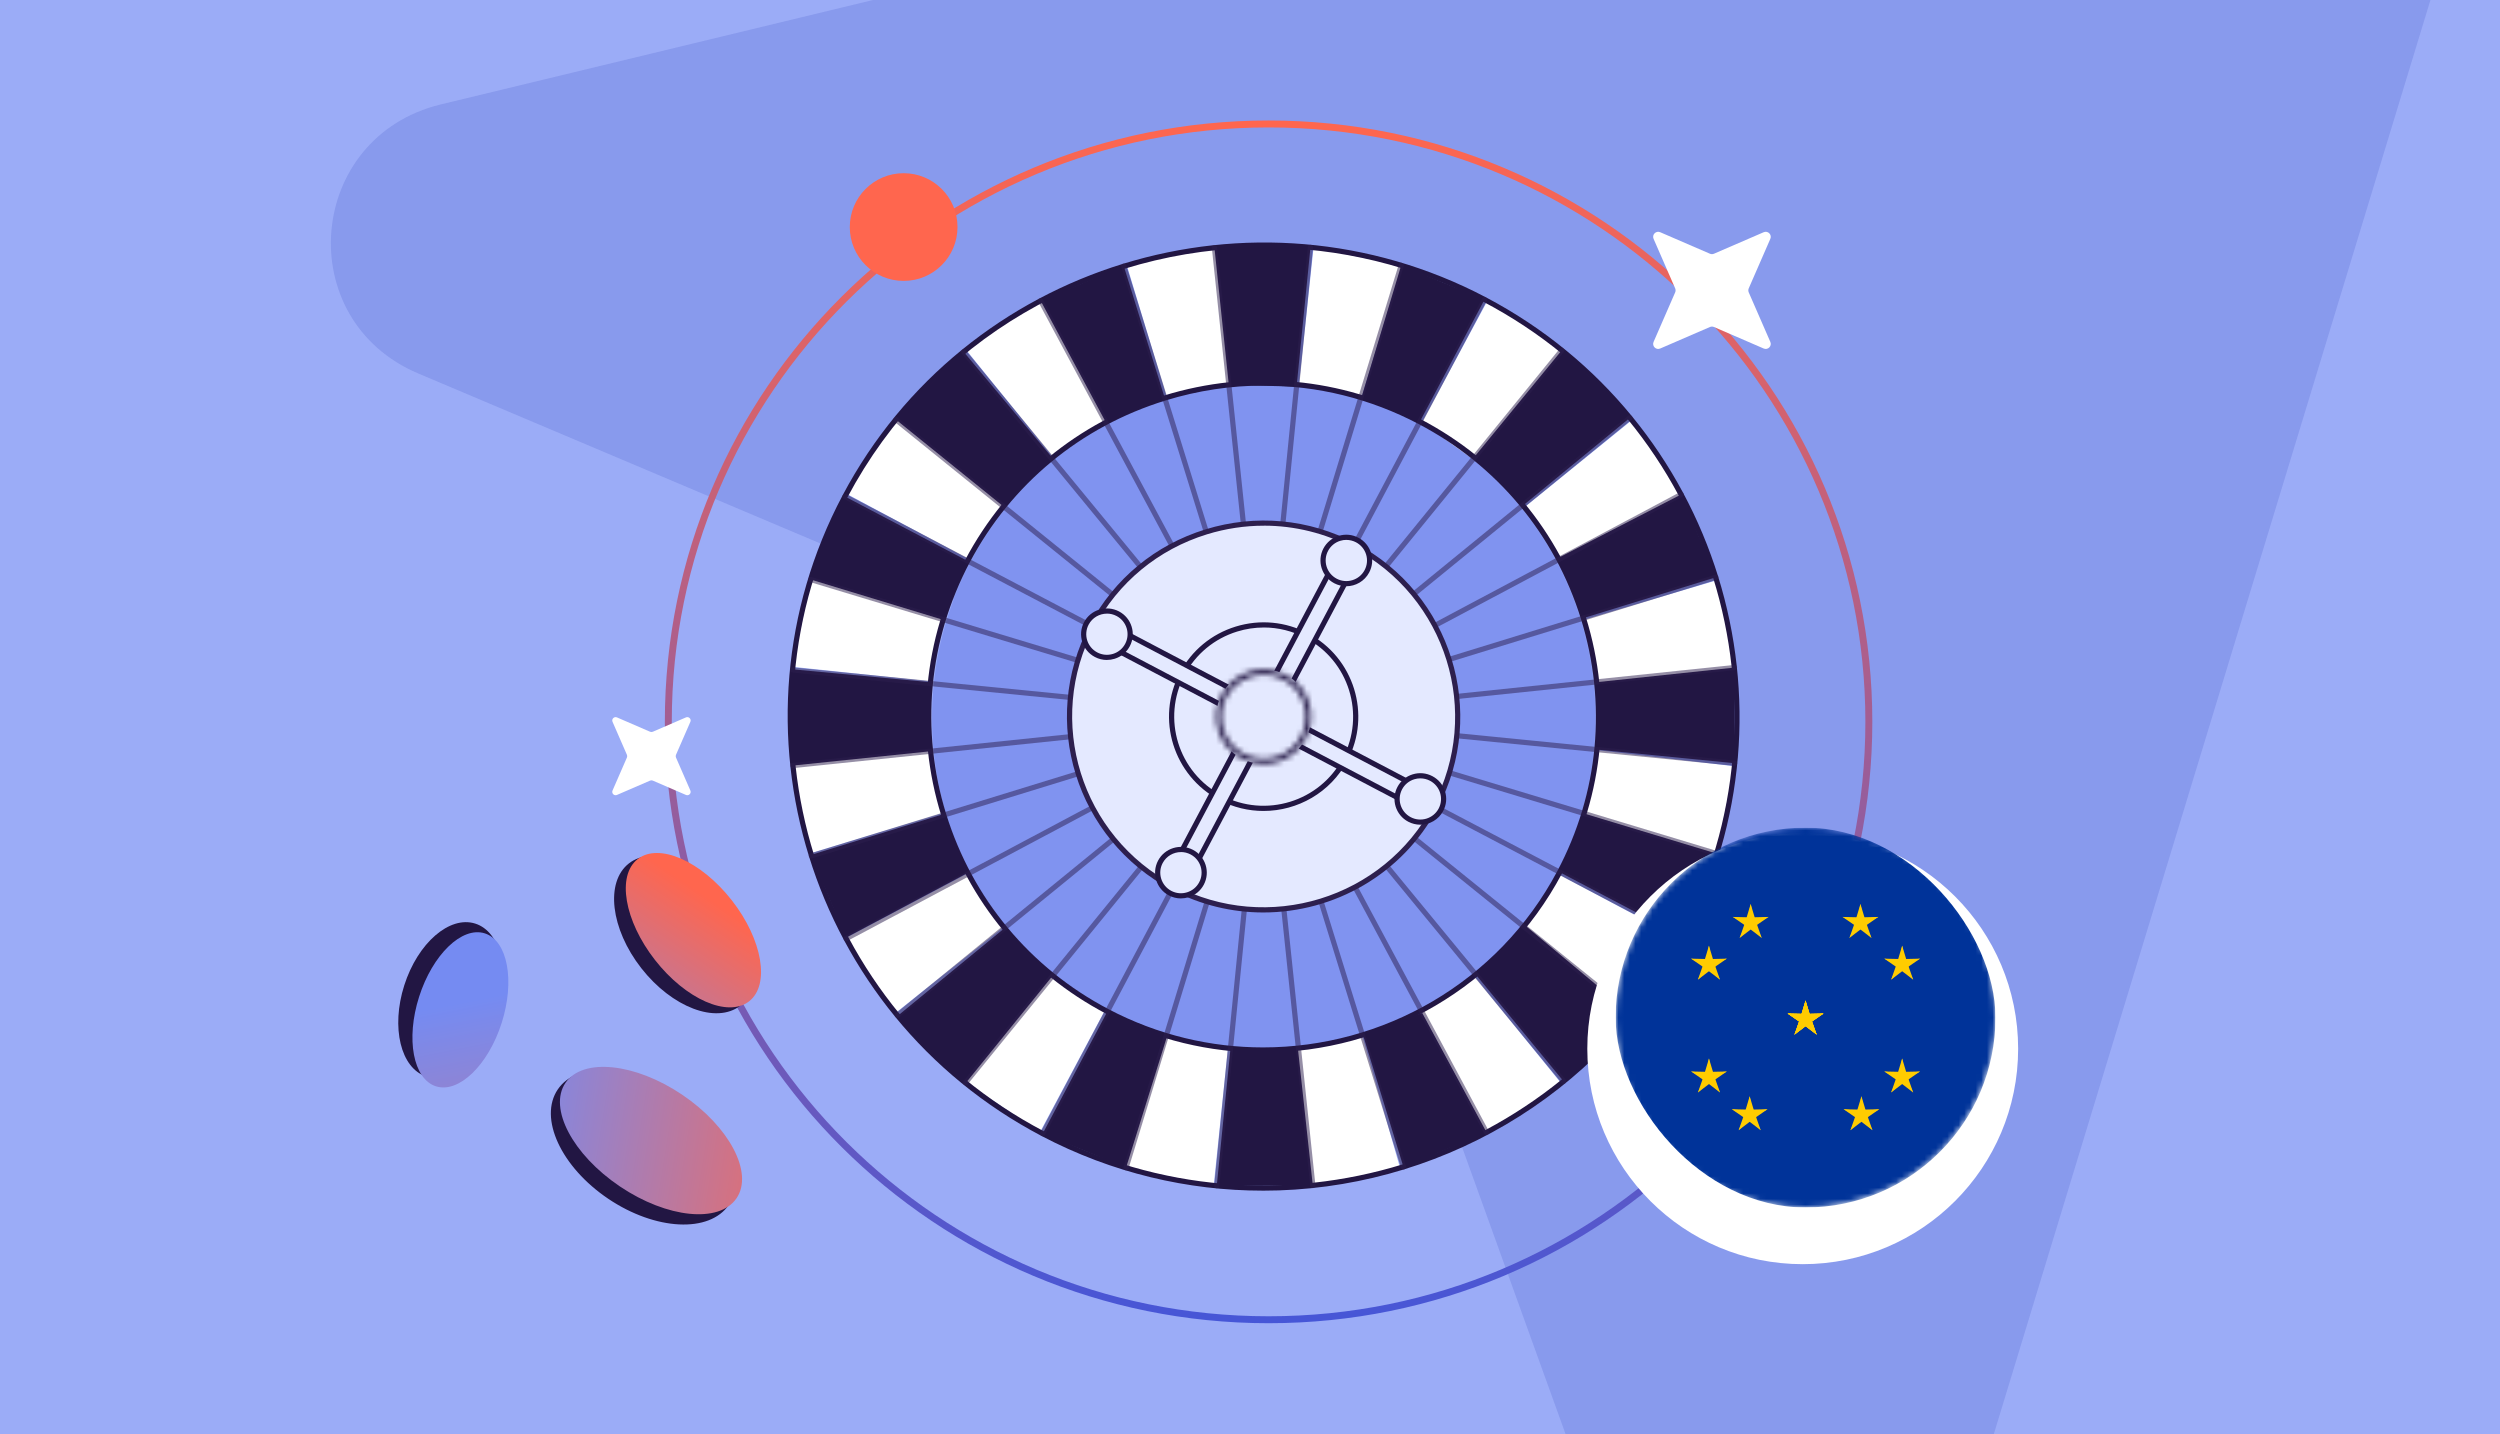 <svg width="441" height="253" viewBox="0 0 441 253" fill="none" xmlns="http://www.w3.org/2000/svg">
<g clip-path="url(#clip0_10184_18638)">
<rect width="441" height="253" fill="#9BACF7"/>
<path opacity="0.2" d="M407.641 -61.281L77.748 18.422C54.042 24.175 51.308 56.422 73.851 65.911L222.839 128.897C229.352 131.737 234.194 136.84 236.673 143.478L291.396 295.198C299.461 317.97 332.295 317.081 339.217 294.004L437.73 -29.567C443.446 -48.059 426.672 -65.739 407.641 -61.281Z" fill="#3F52C5"/>
<path d="M329.665 127.335C329.665 185.581 282.26 232.803 223.778 232.803C165.296 232.803 117.89 185.581 117.89 127.335C117.89 69.089 165.296 21.867 223.778 21.867C282.26 21.867 329.665 69.089 329.665 127.335Z" stroke="url(#paint0_linear_10184_18638)" stroke-width="1.225"/>
<ellipse cx="222.902" cy="126.702" rx="58.488" ry="58.857" fill="#8093F0"/>
<path d="M287.85 74.117L268.895 89.496L275.031 98.772L296.622 87.323L287.85 74.117Z" fill="white"/>
<path d="M157.953 178.692L177.17 163.422L170.772 154.036L149.181 165.481L157.953 178.692Z" fill="white"/>
<path d="M142.682 150.599L166.29 143.437L163.861 131.741L139.506 134.005L142.682 150.599Z" fill="white"/>
<path d="M183.449 199.714L194.915 178.208L185.025 171.625L169.402 190.274L183.449 199.714Z" fill="white"/>
<path d="M139.859 117.631L164.177 120.201L166.367 109.208L143.031 102.11L139.859 117.631Z" fill="white"/>
<path d="M214.096 209.123L216.57 185.307L205.713 182.787L198.513 205.959L214.096 209.123Z" fill="white"/>
<path d="M149.3 87.104L170.854 98.613L177.701 88.533L158.576 72.816L149.3 87.104Z" fill="white"/>
<path d="M247.002 206.146L240.311 182.723L228.202 184.873L230.416 209.246L247.002 206.146Z" fill="white"/>
<path d="M170.25 61.513L185.749 80.672L195.204 74.555L183.669 52.972L170.25 61.513Z" fill="white"/>
<path d="M275.398 191.095L260.137 172.292L250.645 178.326L262.135 199.832L275.398 191.095Z" fill="white"/>
<path d="M198.669 46.485L205.8 69.995L217.785 67.721L215.392 43.559L198.669 46.485Z" fill="white"/>
<path d="M296.503 165.704L274.931 154.237L268.258 164.093L287.025 179.692L296.503 165.704Z" fill="white"/>
<path d="M305.949 135.174L281.659 132.311L279.381 143.578L302.773 150.695L305.949 135.174Z" fill="white"/>
<path d="M231.708 43.687L229.132 67.908L240.145 70.15L247.29 46.846L231.708 43.687Z" fill="white"/>
<path d="M262.36 53.091L250.806 74.56L260.526 81.49L276.608 62.285L262.36 53.091Z" fill="white"/>
<path d="M302.846 102.351L279.683 109.235L281.737 121.191L306.403 118.904L302.846 102.351Z" fill="white"/>
<path d="M247.171 46.809L240.159 70.141L250.462 74.382L261.878 52.835L247.171 46.809Z" fill="#221643"/>
<path d="M198.632 205.995L205.929 182.613L195.342 178.423L183.93 199.97L198.632 205.995Z" fill="#221643"/>
<path d="M170.162 191.291L185.658 172.159L177.055 163.842L158.178 179.336L170.162 191.291Z" fill="#221643"/>
<path d="M231.58 209.136L228.944 184.923L217.051 185.005L214.636 209.177L231.58 209.136Z" fill="#221643"/>
<path d="M149.187 165.423L170.754 153.946L166.378 143.625L143.064 150.806L149.187 165.423Z" fill="#221643"/>
<path d="M262.245 199.778L250.87 178.683L240.462 182.673L247.57 205.872L262.245 199.778Z" fill="#221643"/>
<path d="M139.846 135.046L164.163 132.517L164.149 120.347L139.47 118.037L139.846 135.046Z" fill="#221643"/>
<path d="M287.8 178.911L269.055 163.272L260.251 171.822L275.82 190.753L287.8 178.911Z" fill="#221643"/>
<path d="M142.756 102.155L166.381 109.345L170.754 98.992L149.044 87.584L142.756 102.155Z" fill="#221643"/>
<path d="M302.81 150.576L279.583 143.551L275.128 153.854L296.76 165.225L302.81 150.576Z" fill="#221643"/>
<path d="M157.797 73.825L176.95 89.296L185.584 80.704L169.984 62.052L157.797 73.825Z" fill="#221643"/>
<path d="M305.963 117.758L281.645 120.338L281.677 132.225L306.004 134.635L305.963 117.758Z" fill="#221643"/>
<path d="M296.567 87.214L274.853 98.43L279.317 109.03L302.686 101.831L296.567 87.214Z" fill="#221643"/>
<path d="M183.559 53.031L195.08 74.514L205.461 70.209L198.233 46.932L183.559 53.031Z" fill="#221643"/>
<path d="M214.224 43.673L216.763 67.899L228.715 68.196L231.199 43.308L214.224 43.673Z" fill="#221643"/>
<path d="M275.494 61.792L260.21 80.44L268.647 89.186L287.768 73.496L275.494 61.792Z" fill="#221643"/>
<path d="M222.762 210.031C209.563 210.031 196.18 206.927 183.714 200.376C142.765 178.852 127.031 128.157 148.64 87.369C170.245 46.581 221.139 30.909 262.089 52.433C303.038 73.957 318.772 124.652 297.163 165.44C282.131 193.811 252.927 210.035 222.757 210.035L222.762 210.031ZM223.041 43.687C193.201 43.687 164.319 59.728 149.452 87.794C128.081 128.135 143.64 178.277 184.145 199.563C224.646 220.85 274.986 205.352 296.356 165.006C317.727 124.665 302.168 74.523 261.663 53.232C249.339 46.754 236.094 43.682 223.041 43.682V43.687Z" fill="#221643"/>
<path d="M222.803 185.672C213.449 185.672 203.962 183.471 195.131 178.829C181.074 171.438 170.744 159.04 166.051 143.911C161.358 128.783 162.857 112.741 170.272 98.74C177.692 84.74 190.14 74.45 205.328 69.775C220.511 65.096 236.621 66.594 250.677 73.98C264.733 81.371 275.063 93.769 279.757 108.898C284.45 124.026 282.951 140.067 275.536 154.068C264.885 174.177 244.188 185.672 222.803 185.672ZM222.973 68.013C217.157 68.013 211.309 68.885 205.594 70.647C190.644 75.254 178.384 85.383 171.079 99.17C163.773 112.956 162.298 128.751 166.922 143.646C171.546 158.537 181.711 170.749 195.557 178.025C204.251 182.595 213.596 184.763 222.803 184.763C243.858 184.763 264.234 173.447 274.72 153.648C282.025 139.862 283.501 124.067 278.877 109.171C274.252 94.276 264.087 82.069 250.242 74.792C241.69 70.296 232.368 68.018 222.968 68.018L222.973 68.013Z" fill="#221643"/>
<path opacity="0.5" d="M296.76 165.682C296.687 165.682 296.613 165.663 296.545 165.627L148.828 87.985C148.604 87.867 148.517 87.593 148.636 87.369C148.755 87.145 149.03 87.058 149.255 87.177L296.971 164.819C297.195 164.937 297.282 165.211 297.163 165.435C297.081 165.59 296.92 165.677 296.755 165.677L296.76 165.682Z" fill="#2D1F4E"/>
<path opacity="0.5" d="M183.93 200.426C183.856 200.426 183.783 200.408 183.714 200.371C183.49 200.252 183.403 199.978 183.522 199.755L261.47 52.62C261.59 52.397 261.864 52.31 262.089 52.428C262.314 52.547 262.401 52.821 262.282 53.045L184.333 200.184C184.251 200.339 184.09 200.426 183.925 200.426H183.93Z" fill="#2D1F4E"/>
<path opacity="0.5" d="M247.57 206.329C247.373 206.329 247.194 206.201 247.134 206.005L197.798 47.069C197.725 46.828 197.858 46.572 198.1 46.499C198.343 46.426 198.6 46.558 198.673 46.8L248.005 205.74C248.079 205.982 247.946 206.237 247.703 206.31C247.657 206.324 247.611 206.333 247.565 206.333L247.57 206.329Z" fill="#2D1F4E"/>
<path opacity="0.5" d="M143.118 151.43C142.921 151.43 142.742 151.302 142.678 151.106C142.605 150.864 142.737 150.608 142.98 150.535L302.548 101.397C302.791 101.324 303.048 101.457 303.121 101.699C303.194 101.941 303.061 102.196 302.819 102.269L143.251 151.407C143.205 151.421 143.159 151.425 143.118 151.425V151.43Z" fill="#2D1F4E"/>
<path opacity="0.5" d="M306.004 135.092C306.004 135.092 305.972 135.092 305.958 135.092L139.758 118.626C139.506 118.603 139.323 118.379 139.346 118.128C139.373 117.877 139.603 117.695 139.845 117.718L306.045 134.183C306.297 134.206 306.48 134.43 306.457 134.681C306.435 134.918 306.233 135.092 306.004 135.092Z" fill="#2D1F4E"/>
<path opacity="0.5" d="M214.636 209.634C214.636 209.634 214.604 209.634 214.59 209.634C214.338 209.611 214.155 209.387 214.178 209.136L230.709 43.582C230.736 43.331 230.961 43.148 231.209 43.171C231.461 43.194 231.644 43.417 231.621 43.669L215.09 209.218C215.067 209.456 214.865 209.629 214.636 209.629V209.634Z" fill="#2D1F4E"/>
<path opacity="0.5" d="M275.82 191.209C275.687 191.209 275.554 191.155 275.467 191.041L169.631 62.34C169.47 62.143 169.498 61.856 169.695 61.696C169.892 61.536 170.181 61.563 170.341 61.76L276.177 190.461C276.338 190.657 276.31 190.945 276.113 191.104C276.026 191.173 275.925 191.209 275.824 191.209H275.82Z" fill="#2D1F4E"/>
<path opacity="0.5" d="M158.297 179.568C158.164 179.568 158.031 179.514 157.944 179.399C157.784 179.203 157.811 178.916 158.008 178.756L287.218 73.341C287.415 73.181 287.704 73.208 287.864 73.405C288.025 73.601 287.997 73.889 287.8 74.048L158.586 179.463C158.499 179.532 158.398 179.568 158.297 179.568Z" fill="#2D1F4E"/>
<path opacity="0.5" d="M287.773 179.244C287.672 179.244 287.571 179.213 287.484 179.144L157.747 74.373C157.55 74.213 157.518 73.925 157.678 73.729C157.839 73.533 158.127 73.505 158.324 73.661L288.061 178.436C288.258 178.596 288.29 178.884 288.13 179.08C288.038 179.19 287.905 179.249 287.773 179.249V179.244Z" fill="#2D1F4E"/>
<path opacity="0.5" d="M170.309 191.474C170.208 191.474 170.107 191.442 170.02 191.374C169.823 191.214 169.791 190.926 169.951 190.73L275.142 61.504C275.302 61.308 275.591 61.28 275.788 61.435C275.985 61.595 276.017 61.883 275.856 62.079L170.666 191.305C170.575 191.415 170.442 191.474 170.309 191.474Z" fill="#2D1F4E"/>
<path opacity="0.5" d="M231.58 209.592C231.346 209.592 231.149 209.419 231.126 209.181L213.77 43.718C213.743 43.467 213.926 43.243 214.178 43.216C214.43 43.189 214.655 43.371 214.682 43.622L232.043 209.085C232.07 209.337 231.887 209.56 231.635 209.588C231.616 209.588 231.603 209.588 231.589 209.588L231.58 209.592Z" fill="#2D1F4E"/>
<path opacity="0.5" d="M139.846 135.503C139.612 135.503 139.415 135.329 139.392 135.092C139.364 134.841 139.548 134.617 139.8 134.59L305.917 117.298C306.169 117.275 306.393 117.453 306.421 117.704C306.448 117.955 306.265 118.179 306.013 118.206L139.891 135.503C139.891 135.503 139.859 135.503 139.846 135.503Z" fill="#2D1F4E"/>
<path opacity="0.5" d="M302.809 151.033C302.764 151.033 302.722 151.028 302.677 151.015L142.861 102.667C142.618 102.594 142.481 102.338 142.554 102.096C142.627 101.854 142.88 101.717 143.127 101.79L302.942 150.138C303.185 150.211 303.323 150.467 303.249 150.709C303.19 150.905 303.007 151.033 302.809 151.033Z" fill="#2D1F4E"/>
<path opacity="0.5" d="M198.632 206.452C198.586 206.452 198.545 206.447 198.499 206.433C198.256 206.36 198.119 206.105 198.192 205.863L246.731 46.677C246.805 46.435 247.057 46.298 247.304 46.371C247.547 46.444 247.685 46.699 247.611 46.941L199.072 206.128C199.013 206.324 198.829 206.452 198.632 206.452Z" fill="#2D1F4E"/>
<path opacity="0.5" d="M262.245 200.234C262.08 200.234 261.924 200.147 261.842 199.992L183.155 53.246C183.036 53.022 183.119 52.748 183.343 52.629C183.563 52.511 183.843 52.593 183.962 52.817L262.648 199.563C262.767 199.787 262.685 200.061 262.46 200.179C262.392 200.216 262.318 200.234 262.245 200.234Z" fill="#2D1F4E"/>
<path opacity="0.5" d="M149.241 166.047C149.076 166.047 148.92 165.96 148.838 165.805C148.719 165.581 148.801 165.307 149.026 165.189L296.352 86.812C296.577 86.693 296.852 86.775 296.971 86.999C297.09 87.223 297.007 87.497 296.783 87.615L149.456 165.992C149.388 166.029 149.314 166.047 149.241 166.047Z" fill="#2D1F4E"/>
<path d="M247.115 150.521C260.487 137.202 260.487 115.607 247.115 102.289C233.744 88.97 212.064 88.97 198.692 102.289C185.321 115.607 185.321 137.202 198.692 150.521C212.064 163.839 233.744 163.839 247.115 150.521Z" fill="#E4E9FF"/>
<path d="M222.844 160.961C217.391 160.961 211.859 159.679 206.707 156.972C189.787 148.079 183.284 127.126 192.211 110.272C196.538 102.105 203.797 96.106 212.652 93.381C221.506 90.656 230.897 91.523 239.096 95.832C256.016 104.725 262.52 125.678 253.592 142.532C247.382 154.255 235.31 160.961 222.844 160.961ZM222.945 92.733C219.59 92.733 216.222 93.235 212.927 94.249C204.306 96.905 197.239 102.744 193.027 110.692C184.333 127.103 190.662 147.499 207.138 156.159C223.614 164.819 244.091 158.515 252.785 142.103C261.479 125.692 255.15 105.296 238.674 96.636C233.743 94.043 228.367 92.728 222.95 92.728L222.945 92.733Z" fill="#2D1F4E"/>
<path d="M227.702 141.862C236.272 139.223 241.072 130.164 238.422 121.627C235.773 113.091 226.677 108.31 218.107 110.949C209.537 113.589 204.738 122.648 207.387 131.185C210.037 139.721 219.132 144.502 227.702 141.862Z" fill="#E4E9FF"/>
<path d="M222.885 143.054C220.259 143.054 217.596 142.437 215.117 141.132C206.972 136.85 203.842 126.77 208.141 118.658C210.222 114.728 213.714 111.843 217.976 110.528C222.239 109.218 226.757 109.633 230.703 111.71C238.848 115.992 241.978 126.072 237.679 134.184C234.691 139.826 228.879 143.054 222.88 143.054H222.885ZM222.931 110.692C221.363 110.692 219.791 110.925 218.251 111.4C214.223 112.642 210.923 115.367 208.952 119.083C204.892 126.747 207.848 136.279 215.543 140.324C223.242 144.368 232.807 141.424 236.868 133.755C240.928 126.09 237.972 116.558 230.277 112.514C227.972 111.304 225.465 110.688 222.931 110.688V110.692Z" fill="#221643"/>
<path d="M251.072 139.324L197.069 110.94L195.508 113.887L249.51 142.271L251.072 139.324Z" fill="#E4E9FF"/>
<path d="M249.509 142.729C249.435 142.729 249.362 142.711 249.293 142.674L195.291 114.289C195.186 114.234 195.103 114.134 195.067 114.02C195.03 113.906 195.044 113.778 195.099 113.673L196.662 110.728C196.781 110.505 197.056 110.418 197.28 110.537L251.282 138.922C251.388 138.977 251.47 139.077 251.507 139.191C251.543 139.305 251.53 139.433 251.475 139.538L249.912 142.482C249.829 142.638 249.669 142.724 249.504 142.724L249.509 142.729ZM196.125 113.696L249.316 141.656L250.448 139.52L197.257 111.559L196.125 113.696Z" fill="#221643"/>
<path d="M198.889 113.782C197.83 115.777 195.351 116.544 193.343 115.49C191.341 114.435 190.571 111.966 191.629 109.966C192.688 107.971 195.167 107.204 197.175 108.259C199.182 109.313 199.948 111.783 198.889 113.782Z" fill="#E4E9FF"/>
<path d="M195.254 116.421C194.521 116.421 193.797 116.243 193.133 115.891C190.91 114.723 190.053 111.97 191.226 109.751C192.399 107.537 195.167 106.684 197.39 107.852C199.613 109.021 200.47 111.774 199.297 113.992C198.728 115.065 197.775 115.855 196.611 116.211C196.167 116.348 195.713 116.416 195.259 116.416L195.254 116.421ZM195.268 108.245C193.957 108.245 192.693 108.948 192.037 110.181C191.098 111.952 191.781 114.152 193.559 115.088C194.42 115.54 195.406 115.631 196.336 115.344C197.266 115.056 198.027 114.426 198.481 113.568C199.42 111.797 198.738 109.596 196.959 108.66C196.419 108.377 195.837 108.24 195.264 108.24L195.268 108.245Z" fill="#221643"/>
<path d="M254.174 142.839C253.115 144.834 250.636 145.601 248.628 144.546C246.626 143.492 245.856 141.022 246.914 139.023C247.973 137.028 250.452 136.261 252.46 137.315C254.463 138.37 255.232 140.839 254.174 142.839Z" fill="#E4E9FF"/>
<path d="M250.54 145.477C249.825 145.477 249.096 145.308 248.418 144.952C246.195 143.784 245.338 141.026 246.511 138.812C247.079 137.74 248.033 136.95 249.197 136.594C250.361 136.233 251.594 136.347 252.675 136.918C253.752 137.484 254.545 138.433 254.903 139.593C255.265 140.753 255.15 141.98 254.577 143.058C253.762 144.601 252.176 145.482 250.535 145.482L250.54 145.477ZM250.553 137.301C250.191 137.301 249.829 137.356 249.472 137.466C248.541 137.753 247.781 138.383 247.327 139.241C246.387 141.013 247.07 143.213 248.848 144.149C250.627 145.085 252.836 144.405 253.775 142.633C254.229 141.775 254.321 140.794 254.037 139.867C253.748 138.94 253.115 138.182 252.254 137.726C251.722 137.447 251.14 137.306 250.558 137.306L250.553 137.301Z" fill="#221643"/>
<path d="M235.875 98.351L207.378 152.141L210.337 153.696L238.834 99.906L235.875 98.351Z" fill="#E4E9FF"/>
<path d="M210.337 154.146C210.264 154.146 210.191 154.128 210.122 154.091L207.166 152.535C206.941 152.416 206.854 152.142 206.973 151.918L235.471 98.129C235.526 98.024 235.627 97.942 235.741 97.905C235.856 97.869 235.984 97.883 236.089 97.937L239.045 99.494C239.27 99.613 239.357 99.887 239.238 100.11L210.741 153.9C210.686 154.005 210.585 154.087 210.47 154.123C210.424 154.137 210.379 154.142 210.337 154.142V154.146ZM208 151.946L210.145 153.073L238.216 100.087L236.071 98.96L208 151.946Z" fill="#221643"/>
<path d="M211.954 155.835C213.005 153.835 212.229 151.367 210.222 150.32C208.214 149.274 205.736 150.047 204.686 152.046C203.635 154.046 204.411 156.515 206.418 157.561C208.426 158.607 210.904 157.834 211.954 155.835Z" fill="#E4E9FF"/>
<path d="M208.312 158.483C207.578 158.483 206.854 158.305 206.19 157.953C203.967 156.785 203.11 154.032 204.283 151.813C205.456 149.599 208.225 148.746 210.447 149.914C212.67 151.083 213.527 153.836 212.354 156.054C211.786 157.127 210.832 157.917 209.668 158.273C209.224 158.41 208.77 158.478 208.316 158.478L208.312 158.483ZM208.325 150.307C207.015 150.307 205.75 151.01 205.094 152.242C204.155 154.014 204.838 156.214 206.616 157.15C207.477 157.602 208.463 157.693 209.393 157.406C210.324 157.118 211.084 156.488 211.538 155.63C212.478 153.858 211.795 151.658 210.017 150.722C209.476 150.439 208.894 150.302 208.321 150.302L208.325 150.307Z" fill="#221643"/>
<path d="M239.407 95.253C241.41 96.308 242.18 98.778 241.122 100.777C240.063 102.772 237.583 103.539 235.576 102.484C233.573 101.43 232.803 98.96 233.862 96.961C234.921 94.966 237.4 94.199 239.407 95.253Z" fill="#E4E9FF"/>
<path d="M237.483 103.411C236.768 103.411 236.039 103.242 235.361 102.886C233.138 101.717 232.281 98.96 233.454 96.746C234.023 95.673 234.976 94.884 236.14 94.528C237.304 94.167 238.537 94.281 239.618 94.852C240.695 95.418 241.488 96.367 241.846 97.527C242.208 98.686 242.093 99.914 241.52 100.992C240.705 102.535 239.119 103.416 237.478 103.416L237.483 103.411ZM237.497 95.235C237.134 95.235 236.772 95.29 236.415 95.399C235.485 95.687 234.724 96.317 234.27 97.175C233.331 98.946 234.013 101.147 235.792 102.083C237.57 103.018 239.779 102.338 240.718 100.567C241.172 99.709 241.264 98.727 240.98 97.801C240.691 96.874 240.058 96.116 239.197 95.66C238.665 95.381 238.083 95.24 237.501 95.24L237.497 95.235Z" fill="#221643"/>
<path d="M228.657 121.225C231.531 124.385 231.29 129.268 228.117 132.132C224.944 134.995 220.042 134.755 217.167 131.595C214.292 128.434 214.534 123.551 217.706 120.687C220.879 117.824 225.782 118.064 228.657 121.225Z" fill="#E4E9FF" stroke="#221643" stroke-width="0.325"/>
<mask id="path-71-inside-1_10184_18638" fill="white">
<path d="M222.898 134.759C221.583 134.759 220.249 134.449 219.003 133.796C217.023 132.755 215.57 131.011 214.91 128.884C214.25 126.757 214.461 124.497 215.506 122.529C217.66 118.462 222.738 116.901 226.817 119.046C230.9 121.192 232.468 126.245 230.313 130.313C228.815 133.143 225.905 134.759 222.894 134.759H222.898ZM222.926 118.996C220.245 118.996 217.655 120.439 216.317 122.954C215.387 124.707 215.199 126.72 215.785 128.615C216.372 130.509 217.669 132.066 219.429 132.988C223.063 134.901 227.582 133.508 229.502 129.884C231.423 126.264 230.025 121.762 226.386 119.85C225.281 119.27 224.09 118.991 222.921 118.991L222.926 118.996Z"/>
</mask>
<path d="M222.898 134.759C221.583 134.759 220.249 134.449 219.003 133.796C217.023 132.755 215.57 131.011 214.91 128.884C214.25 126.757 214.461 124.497 215.506 122.529C217.66 118.462 222.738 116.901 226.817 119.046C230.9 121.192 232.468 126.245 230.313 130.313C228.815 133.143 225.905 134.759 222.894 134.759H222.898ZM222.926 118.996C220.245 118.996 217.655 120.439 216.317 122.954C215.387 124.707 215.199 126.72 215.785 128.615C216.372 130.509 217.669 132.066 219.429 132.988C223.063 134.901 227.582 133.508 229.502 129.884C231.423 126.264 230.025 121.762 226.386 119.85C225.281 119.27 224.09 118.991 222.921 118.991L222.926 118.996Z" fill="#E4E9FF"/>
<path d="M219.003 133.796L217.341 136.956L217.346 136.958L219.003 133.796ZM215.506 122.529L218.658 124.204L218.66 124.2L215.506 122.529ZM226.817 119.046L225.155 122.206L225.156 122.206L226.817 119.046ZM230.313 130.313L227.159 128.642L227.159 128.642L230.313 130.313ZM222.926 118.996V122.566H231.559L225.447 116.469L222.926 118.996ZM216.317 122.954L213.165 121.277L213.164 121.28L216.317 122.954ZM219.429 132.988L221.091 129.829L221.086 129.826L219.429 132.988ZM229.502 129.884L226.349 128.211L226.348 128.212L229.502 129.884ZM226.386 119.85L228.047 116.69L228.045 116.689L226.386 119.85ZM222.921 118.991V115.422H214.288L220.4 121.519L222.921 118.991ZM222.898 131.189C222.148 131.189 221.384 131.013 220.659 130.633L217.346 136.958C219.114 137.884 221.017 138.329 222.898 138.329V131.189ZM220.664 130.636C219.519 130.034 218.697 129.044 218.319 127.826L211.5 129.942C212.442 132.978 214.527 135.476 217.341 136.956L220.664 130.636ZM218.319 127.826C217.941 126.606 218.06 125.33 218.658 124.204L212.353 120.855C210.861 123.664 210.559 126.907 211.5 129.942L218.319 127.826ZM218.66 124.2C219.89 121.878 222.81 120.972 225.155 122.206L228.478 115.887C222.665 112.829 215.43 115.045 212.351 120.859L218.66 124.2ZM225.156 122.206C227.496 123.436 228.385 126.326 227.159 128.642L233.468 131.983C236.55 126.164 234.304 118.948 228.477 115.886L225.156 122.206ZM227.159 128.642C226.308 130.249 224.645 131.189 222.894 131.189V138.329C227.164 138.329 231.322 136.037 233.468 131.983L227.159 128.642ZM222.894 138.329H222.898V131.189H222.894V138.329ZM222.926 115.426C218.981 115.426 215.149 117.548 213.165 121.277L219.468 124.631C220.161 123.329 221.508 122.566 222.926 122.566V115.426ZM213.164 121.28C211.787 123.874 211.508 126.87 212.375 129.67L219.195 127.559C218.889 126.57 218.986 125.54 219.47 124.627L213.164 121.28ZM212.375 129.67C213.243 132.474 215.173 134.788 217.772 136.15L221.086 129.826C220.165 129.344 219.5 128.544 219.195 127.559L212.375 129.67ZM217.766 136.147C223.138 138.974 229.813 136.922 232.657 131.555L226.348 128.212C225.351 130.094 222.988 130.827 221.091 129.829L217.766 136.147ZM232.656 131.556C235.507 126.181 233.426 119.517 228.047 116.69L224.725 123.01C226.623 124.007 227.338 126.346 226.349 128.211L232.656 131.556ZM228.045 116.689C226.419 115.835 224.657 115.422 222.921 115.422V122.561C223.523 122.561 224.144 122.704 224.727 123.011L228.045 116.689ZM220.4 121.519L220.404 121.523L225.447 116.469L225.442 116.464L220.4 121.519Z" fill="#221643" mask="url(#path-71-inside-1_10184_18638)"/>
<circle cx="159.403" cy="40.052" r="9.5" fill="#FF664E"/>
<g filter="url(#filter0_d_10184_18638)">
<circle cx="318" cy="180" r="38" fill="white"/>
</g>
<g clip-path="url(#clip1_10184_18638)">
<mask id="mask0_10184_18638" style="mask-type:alpha" maskUnits="userSpaceOnUse" x="285" y="145" width="67" height="68">
<circle cx="318.5" cy="179.5" r="33.5" fill="#C4C4C4"/>
</mask>
<g mask="url(#mask0_10184_18638)">
<g clip-path="url(#clip2_10184_18638)">
<path d="M285 146H352V213H285V146Z" fill="#003399"/>
<path d="M318.5 176.505L317.508 179.814L319.162 180.145L318.5 176.505Z" fill="#FFCC00"/>
<path d="M318.5 176.505L319.493 179.814L317.838 180.145L318.5 176.505Z" fill="#FFCC00"/>
<path d="M321.647 178.792L318.193 178.87L318.39 180.546L321.647 178.792Z" fill="#FFCC00"/>
<path d="M321.647 178.792L318.807 180.758L317.981 179.287L321.647 178.792Z" fill="#FFCC00"/>
<path d="M320.445 182.491L319.303 179.231L317.77 179.935L320.445 182.491Z" fill="#FFCC00"/>
<path d="M320.445 182.491L317.697 180.397L318.841 179.157L320.445 182.491Z" fill="#FFCC00"/>
<path d="M315.353 178.792L318.807 178.87L318.61 180.546L315.353 178.792Z" fill="#FFCC00"/>
<path d="M315.353 178.792L318.193 180.758L319.019 179.287L315.353 178.792Z" fill="#FFCC00"/>
<path d="M316.555 182.491L317.697 179.231L319.23 179.935L316.555 182.491Z" fill="#FFCC00"/>
<path d="M316.555 182.491L319.303 180.397L318.159 179.157L316.555 182.491Z" fill="#FFCC00"/>
<path d="M318.5 176.505L317.508 179.814L319.162 180.145L318.5 176.505Z" fill="#FFCC00"/>
<path d="M318.5 176.505L319.493 179.814L317.838 180.145L318.5 176.505Z" fill="#FFCC00"/>
<path d="M321.647 178.792L318.193 178.87L318.39 180.546L321.647 178.792Z" fill="#FFCC00"/>
<path d="M321.647 178.792L318.807 180.758L317.981 179.287L321.647 178.792Z" fill="#FFCC00"/>
<path d="M320.445 182.491L319.303 179.231L317.77 179.935L320.445 182.491Z" fill="#FFCC00"/>
<path d="M320.445 182.491L317.697 180.397L318.841 179.157L320.445 182.491Z" fill="#FFCC00"/>
<path d="M315.353 178.792L318.807 178.87L318.61 180.546L315.353 178.792Z" fill="#FFCC00"/>
<path d="M315.353 178.792L318.193 180.758L319.019 179.287L315.353 178.792Z" fill="#FFCC00"/>
<path d="M316.555 182.491L317.697 179.231L319.23 179.935L316.555 182.491Z" fill="#FFCC00"/>
<path d="M316.555 182.491L319.303 180.397L318.159 179.157L316.555 182.491Z" fill="#FFCC00"/>
<path d="M318.5 176.505L317.508 179.814L319.162 180.145L318.5 176.505Z" fill="#FFCC00"/>
<path d="M318.5 176.505L319.493 179.814L317.838 180.145L318.5 176.505Z" fill="#FFCC00"/>
<path d="M321.647 178.792L318.193 178.87L318.39 180.546L321.647 178.792Z" fill="#FFCC00"/>
<path d="M321.647 178.792L318.807 180.758L317.981 179.287L321.647 178.792Z" fill="#FFCC00"/>
<path d="M320.445 182.491L319.303 179.23L317.77 179.935L320.445 182.491Z" fill="#FFCC00"/>
<path d="M320.445 182.491L317.697 180.397L318.841 179.157L320.445 182.491Z" fill="#FFCC00"/>
<path d="M315.353 178.792L318.807 178.87L318.61 180.546L315.353 178.792Z" fill="#FFCC00"/>
<path d="M315.353 178.792L318.193 180.758L319.019 179.287L315.353 178.792Z" fill="#FFCC00"/>
<path d="M316.555 182.491L317.697 179.23L319.23 179.935L316.555 182.491Z" fill="#FFCC00"/>
<path d="M316.555 182.491L319.303 180.397L318.159 179.157L316.555 182.491Z" fill="#FFCC00"/>
<path d="M306.873 165.448L309.621 163.355L308.477 162.115L306.873 165.448Z" fill="#FFCC00"/>
<path d="M306.873 165.448L308.015 162.188L309.547 162.893L306.873 165.448Z" fill="#FFCC00"/>
<path d="M305.671 161.749L308.511 163.716L309.337 162.245L305.671 161.749Z" fill="#FFCC00"/>
<path d="M305.671 161.749L309.124 161.828L308.928 163.503L305.671 161.749Z" fill="#FFCC00"/>
<path d="M308.818 159.463L307.825 162.772L309.479 163.103L308.818 159.463Z" fill="#FFCC00"/>
<path d="M308.817 159.463L309.81 162.772L308.156 163.103L308.817 159.463Z" fill="#FFCC00"/>
<path d="M310.762 165.448L308.014 163.355L309.158 162.115L310.762 165.448Z" fill="#FFCC00"/>
<path d="M310.762 165.448L309.62 162.188L308.088 162.893L310.762 165.448Z" fill="#FFCC00"/>
<path d="M311.964 161.749L309.124 163.716L308.298 162.245L311.964 161.749Z" fill="#FFCC00"/>
<path d="M311.964 161.749L308.511 161.828L308.707 163.503L311.964 161.749Z" fill="#FFCC00"/>
<path d="M303.402 172.808L302.261 169.548L300.728 170.253L303.402 172.808Z" fill="#FFCC00"/>
<path d="M303.402 172.808L300.655 170.715L301.798 169.475L303.402 172.808Z" fill="#FFCC00"/>
<path d="M299.513 172.808L302.261 170.715L301.117 169.475L299.513 172.808Z" fill="#FFCC00"/>
<path d="M299.513 172.808L300.655 169.548L302.188 170.253L299.513 172.808Z" fill="#FFCC00"/>
<path d="M298.311 169.109L301.151 171.076L301.977 169.604L298.311 169.109Z" fill="#FFCC00"/>
<path d="M298.311 169.109L301.764 169.187L301.568 170.863L298.311 169.109Z" fill="#FFCC00"/>
<path d="M304.604 169.109L301.764 171.076L300.938 169.604L304.604 169.109Z" fill="#FFCC00"/>
<path d="M304.604 169.109L301.151 169.187L301.347 170.863L304.604 169.109Z" fill="#FFCC00"/>
<path d="M301.458 166.823L302.45 170.132L300.796 170.462L301.458 166.823Z" fill="#FFCC00"/>
<path d="M301.458 166.823L300.465 170.132L302.119 170.462L301.458 166.823Z" fill="#FFCC00"/>
<path d="M304.608 189.009L301.155 189.087L301.351 190.763L304.608 189.009Z" fill="#FFCC00"/>
<path d="M304.608 189.009L301.768 190.975L300.942 189.504L304.608 189.009Z" fill="#FFCC00"/>
<path d="M303.406 192.708L302.264 189.448L300.732 190.152L303.406 192.708Z" fill="#FFCC00"/>
<path d="M303.406 192.708L300.659 190.615L301.802 189.374L303.406 192.708Z" fill="#FFCC00"/>
<path d="M299.517 192.708L302.265 190.615L301.121 189.374L299.517 192.708Z" fill="#FFCC00"/>
<path d="M299.517 192.708L300.659 189.448L302.191 190.152L299.517 192.708Z" fill="#FFCC00"/>
<path d="M301.462 186.722L302.454 190.031L300.8 190.362L301.462 186.722Z" fill="#FFCC00"/>
<path d="M301.462 186.722L300.469 190.031L302.123 190.362L301.462 186.722Z" fill="#FFCC00"/>
<path d="M298.315 189.009L301.768 189.087L301.572 190.763L298.315 189.009Z" fill="#FFCC00"/>
<path d="M298.315 189.009L301.155 190.975L301.981 189.504L298.315 189.009Z" fill="#FFCC00"/>
<path d="M311.789 195.668L308.336 195.747L308.532 197.422L311.789 195.668Z" fill="#FFCC00"/>
<path d="M311.789 195.668L308.949 197.635L308.123 196.164L311.789 195.668Z" fill="#FFCC00"/>
<path d="M310.587 199.367L309.445 196.107L307.913 196.812L310.587 199.367Z" fill="#FFCC00"/>
<path d="M310.587 199.367L307.839 197.274L308.983 196.034L310.587 199.367Z" fill="#FFCC00"/>
<path d="M306.698 199.367L309.446 197.274L308.302 196.034L306.698 199.367Z" fill="#FFCC00"/>
<path d="M306.698 199.367L307.84 196.107L309.372 196.812L306.698 199.367Z" fill="#FFCC00"/>
<path d="M308.642 193.382L309.635 196.691L307.981 197.021L308.642 193.382Z" fill="#FFCC00"/>
<path d="M308.642 193.382L307.65 196.691L309.304 197.021L308.642 193.382Z" fill="#FFCC00"/>
<path d="M305.496 195.668L308.949 195.747L308.753 197.422L305.496 195.668Z" fill="#FFCC00"/>
<path d="M305.496 195.668L308.336 197.635L309.162 196.163L305.496 195.668Z" fill="#FFCC00"/>
<path d="M318.5 176.505L319.492 179.814L317.838 180.145L318.5 176.505Z" fill="#FFCC00"/>
<path d="M318.5 176.505L317.507 179.814L319.162 180.145L318.5 176.505Z" fill="#FFCC00"/>
<path d="M315.353 178.792L318.807 178.87L318.61 180.546L315.353 178.792Z" fill="#FFCC00"/>
<path d="M315.353 178.792L318.193 180.758L319.019 179.287L315.353 178.792Z" fill="#FFCC00"/>
<path d="M316.555 182.491L317.697 179.23L319.23 179.935L316.555 182.491Z" fill="#FFCC00"/>
<path d="M316.555 182.491L319.303 180.397L318.159 179.157L316.555 182.491Z" fill="#FFCC00"/>
<path d="M321.647 178.792L318.193 178.87L318.39 180.546L321.647 178.792Z" fill="#FFCC00"/>
<path d="M321.647 178.792L318.807 180.758L317.981 179.287L321.647 178.792Z" fill="#FFCC00"/>
<path d="M320.445 182.491L319.303 179.23L317.77 179.935L320.445 182.491Z" fill="#FFCC00"/>
<path d="M320.445 182.491L317.697 180.397L318.841 179.157L320.445 182.491Z" fill="#FFCC00"/>
<path d="M330.127 165.448L327.379 163.355L328.523 162.115L330.127 165.448Z" fill="#FFCC00"/>
<path d="M330.127 165.448L328.985 162.188L327.453 162.893L330.127 165.448Z" fill="#FFCC00"/>
<path d="M331.329 161.749L328.489 163.716L327.663 162.245L331.329 161.749Z" fill="#FFCC00"/>
<path d="M331.329 161.749L327.876 161.828L328.072 163.503L331.329 161.749Z" fill="#FFCC00"/>
<path d="M328.182 159.463L329.175 162.772L327.521 163.103L328.182 159.463Z" fill="#FFCC00"/>
<path d="M328.183 159.463L327.19 162.772L328.844 163.103L328.183 159.463Z" fill="#FFCC00"/>
<path d="M326.238 165.448L328.986 163.355L327.842 162.115L326.238 165.448Z" fill="#FFCC00"/>
<path d="M326.238 165.448L327.38 162.188L328.912 162.893L326.238 165.448Z" fill="#FFCC00"/>
<path d="M325.036 161.749L327.876 163.716L328.702 162.245L325.036 161.749Z" fill="#FFCC00"/>
<path d="M325.036 161.749L328.489 161.828L328.293 163.503L325.036 161.749Z" fill="#FFCC00"/>
<path d="M333.598 172.808L334.739 169.548L336.272 170.253L333.598 172.808Z" fill="#FFCC00"/>
<path d="M333.598 172.808L336.345 170.715L335.202 169.475L333.598 172.808Z" fill="#FFCC00"/>
<path d="M337.487 172.808L334.739 170.715L335.883 169.475L337.487 172.808Z" fill="#FFCC00"/>
<path d="M337.487 172.808L336.345 169.548L334.812 170.253L337.487 172.808Z" fill="#FFCC00"/>
<path d="M338.689 169.109L335.849 171.076L335.023 169.604L338.689 169.109Z" fill="#FFCC00"/>
<path d="M338.689 169.109L335.236 169.187L335.432 170.863L338.689 169.109Z" fill="#FFCC00"/>
<path d="M332.396 169.109L335.236 171.076L336.062 169.604L332.396 169.109Z" fill="#FFCC00"/>
<path d="M332.396 169.109L335.849 169.187L335.653 170.863L332.396 169.109Z" fill="#FFCC00"/>
<path d="M335.542 166.823L334.55 170.132L336.204 170.462L335.542 166.823Z" fill="#FFCC00"/>
<path d="M335.542 166.823L336.535 170.132L334.881 170.462L335.542 166.823Z" fill="#FFCC00"/>
<path d="M332.392 189.009L335.845 189.087L335.649 190.763L332.392 189.009Z" fill="#FFCC00"/>
<path d="M332.392 189.009L335.232 190.975L336.058 189.504L332.392 189.009Z" fill="#FFCC00"/>
<path d="M333.594 192.708L334.736 189.448L336.268 190.152L333.594 192.708Z" fill="#FFCC00"/>
<path d="M333.594 192.708L336.341 190.615L335.198 189.374L333.594 192.708Z" fill="#FFCC00"/>
<path d="M337.483 192.708L334.735 190.615L335.879 189.374L337.483 192.708Z" fill="#FFCC00"/>
<path d="M337.483 192.708L336.341 189.448L334.809 190.152L337.483 192.708Z" fill="#FFCC00"/>
<path d="M335.538 186.722L334.546 190.031L336.2 190.362L335.538 186.722Z" fill="#FFCC00"/>
<path d="M335.538 186.722L336.531 190.031L334.877 190.362L335.538 186.722Z" fill="#FFCC00"/>
<path d="M338.685 189.009L335.232 189.087L335.428 190.763L338.685 189.009Z" fill="#FFCC00"/>
<path d="M338.685 189.009L335.845 190.975L335.019 189.504L338.685 189.009Z" fill="#FFCC00"/>
<path d="M325.211 195.668L328.664 195.747L328.468 197.422L325.211 195.668Z" fill="#FFCC00"/>
<path d="M325.211 195.668L328.051 197.635L328.877 196.164L325.211 195.668Z" fill="#FFCC00"/>
<path d="M326.413 199.367L327.555 196.107L329.087 196.812L326.413 199.367Z" fill="#FFCC00"/>
<path d="M326.413 199.367L329.161 197.274L328.017 196.034L326.413 199.367Z" fill="#FFCC00"/>
<path d="M330.302 199.367L327.554 197.274L328.698 196.034L330.302 199.367Z" fill="#FFCC00"/>
<path d="M330.302 199.367L329.16 196.107L327.628 196.812L330.302 199.367Z" fill="#FFCC00"/>
<path d="M328.358 193.382L327.365 196.691L329.019 197.021L328.358 193.382Z" fill="#FFCC00"/>
<path d="M328.358 193.382L329.35 196.691L327.696 197.021L328.358 193.382Z" fill="#FFCC00"/>
<path d="M331.504 195.668L328.051 195.747L328.247 197.422L331.504 195.668Z" fill="#FFCC00"/>
<path d="M331.504 195.668L328.664 197.635L327.838 196.163L331.504 195.668Z" fill="#FFCC00"/>
</g>
</g>
</g>
<ellipse cx="15.933" cy="9.675" rx="15.933" ry="9.675" transform="matrix(0.616 0.788 -0.79 0.613 118.594 146.366)" fill="#221643"/>
<ellipse cx="15.933" cy="8.58" rx="15.933" ry="8.58" transform="matrix(0.616 0.788 -0.79 0.613 119.282 146.269)" fill="url(#paint1_linear_10184_18638)"/>
<ellipse cx="14.158" cy="8.616" rx="14.158" ry="8.616" transform="matrix(-0.304 0.953 -0.953 -0.302 92.039 165.522)" fill="#221643"/>
<path d="M128.318 212.333C126.695 214.722 123.592 215.848 119.801 215.661C116.017 215.474 111.606 213.976 107.478 211.195C103.35 208.413 100.313 204.892 98.731 201.462C97.147 198.027 97.042 194.739 98.665 192.35C100.287 189.961 103.39 188.835 107.182 189.022C110.966 189.209 115.377 190.707 119.505 193.488C123.632 196.27 126.669 199.791 128.251 203.22C129.836 206.656 129.94 209.944 128.318 212.333Z" fill="#221643" stroke="#221643" stroke-width="0.649"/>
<ellipse cx="14.158" cy="7.642" rx="14.158" ry="7.642" transform="matrix(-0.304 0.953 -0.953 -0.302 92.8 166.952)" fill="url(#paint2_linear_10184_18638)"/>
<ellipse cx="18.203" cy="9.78" rx="18.203" ry="9.78" transform="matrix(0.829 0.559 -0.562 0.827 105.242 182.93)" fill="url(#paint3_linear_10184_18638)"/>
<path d="M302.343 44.759L311.117 40.963C311.853 40.645 312.606 41.387 312.287 42.129L308.476 50.868C308.378 51.089 308.378 51.345 308.476 51.574L312.287 60.314C312.606 61.047 311.861 61.797 311.117 61.479L302.343 57.683C302.121 57.586 301.864 57.586 301.634 57.683L292.86 61.479C292.124 61.797 291.371 61.056 291.69 60.314L295.501 51.574C295.598 51.354 295.598 51.098 295.501 50.868L291.69 42.129C291.371 41.396 292.115 40.645 292.86 40.963L301.634 44.759C301.855 44.856 302.112 44.856 302.343 44.759Z" fill="white"/>
<path d="M115.153 129.081L121.002 126.55C121.492 126.339 121.995 126.833 121.782 127.327L119.241 133.154C119.176 133.301 119.176 133.471 119.241 133.624L121.782 139.451C121.995 139.939 121.498 140.44 121.002 140.228L115.153 137.697C115.005 137.632 114.834 137.632 114.68 137.697L108.83 140.228C108.34 140.44 107.838 139.945 108.051 139.451L110.591 133.624C110.656 133.477 110.656 133.307 110.591 133.154L108.051 127.327C107.838 126.839 108.334 126.339 108.83 126.55L114.68 129.081C114.828 129.146 114.999 129.146 115.153 129.081Z" fill="white"/>
</g>
<defs>
<filter id="filter0_d_10184_18638" x="274" y="141" width="88" height="88" filterUnits="userSpaceOnUse" color-interpolation-filters="sRGB">
<feFlood flood-opacity="0" result="BackgroundImageFix"/>
<feColorMatrix in="SourceAlpha" type="matrix" values="0 0 0 0 0 0 0 0 0 0 0 0 0 0 0 0 0 0 127 0" result="hardAlpha"/>
<feOffset dy="5"/>
<feGaussianBlur stdDeviation="3"/>
<feComposite in2="hardAlpha" operator="out"/>
<feColorMatrix type="matrix" values="0 0 0 0 0 0 0 0 0 0 0 0 0 0 0 0 0 0 0.1 0"/>
<feBlend mode="normal" in2="BackgroundImageFix" result="effect1_dropShadow_10184_18638"/>
<feBlend mode="normal" in="SourceGraphic" in2="effect1_dropShadow_10184_18638" result="shape"/>
</filter>
<linearGradient id="paint0_linear_10184_18638" x1="223.778" y1="21.254" x2="223.778" y2="233.416" gradientUnits="userSpaceOnUse">
<stop stop-color="#FF664E"/>
<stop offset="1" stop-color="#4656D7"/>
</linearGradient>
<linearGradient id="paint1_linear_10184_18638" x1="15.949" y1="-13.091" x2="33.924" y2="42.737" gradientUnits="userSpaceOnUse">
<stop offset="0.245" stop-color="#FF664E"/>
<stop offset="1" stop-color="#758BF2"/>
</linearGradient>
<linearGradient id="paint2_linear_10184_18638" x1="85.35" y1="-34.672" x2="-5.43" y2="15.077" gradientUnits="userSpaceOnUse">
<stop stop-color="#FF664E"/>
<stop offset="0.812" stop-color="#758BF2"/>
</linearGradient>
<linearGradient id="paint3_linear_10184_18638" x1="49.958" y1="-6.862" x2="-6.778" y2="19.674" gradientUnits="userSpaceOnUse">
<stop stop-color="#FF664E"/>
<stop offset="1" stop-color="#758BF2"/>
</linearGradient>
<clipPath id="clip0_10184_18638">
<rect width="441" height="253" fill="white"/>
</clipPath>
<clipPath id="clip1_10184_18638">
<rect width="67" height="67" fill="white" transform="translate(285 146)"/>
</clipPath>
<clipPath id="clip2_10184_18638">
<rect x="285" y="146" width="67" height="67" rx="33.5" fill="white"/>
</clipPath>
</defs>
</svg>
